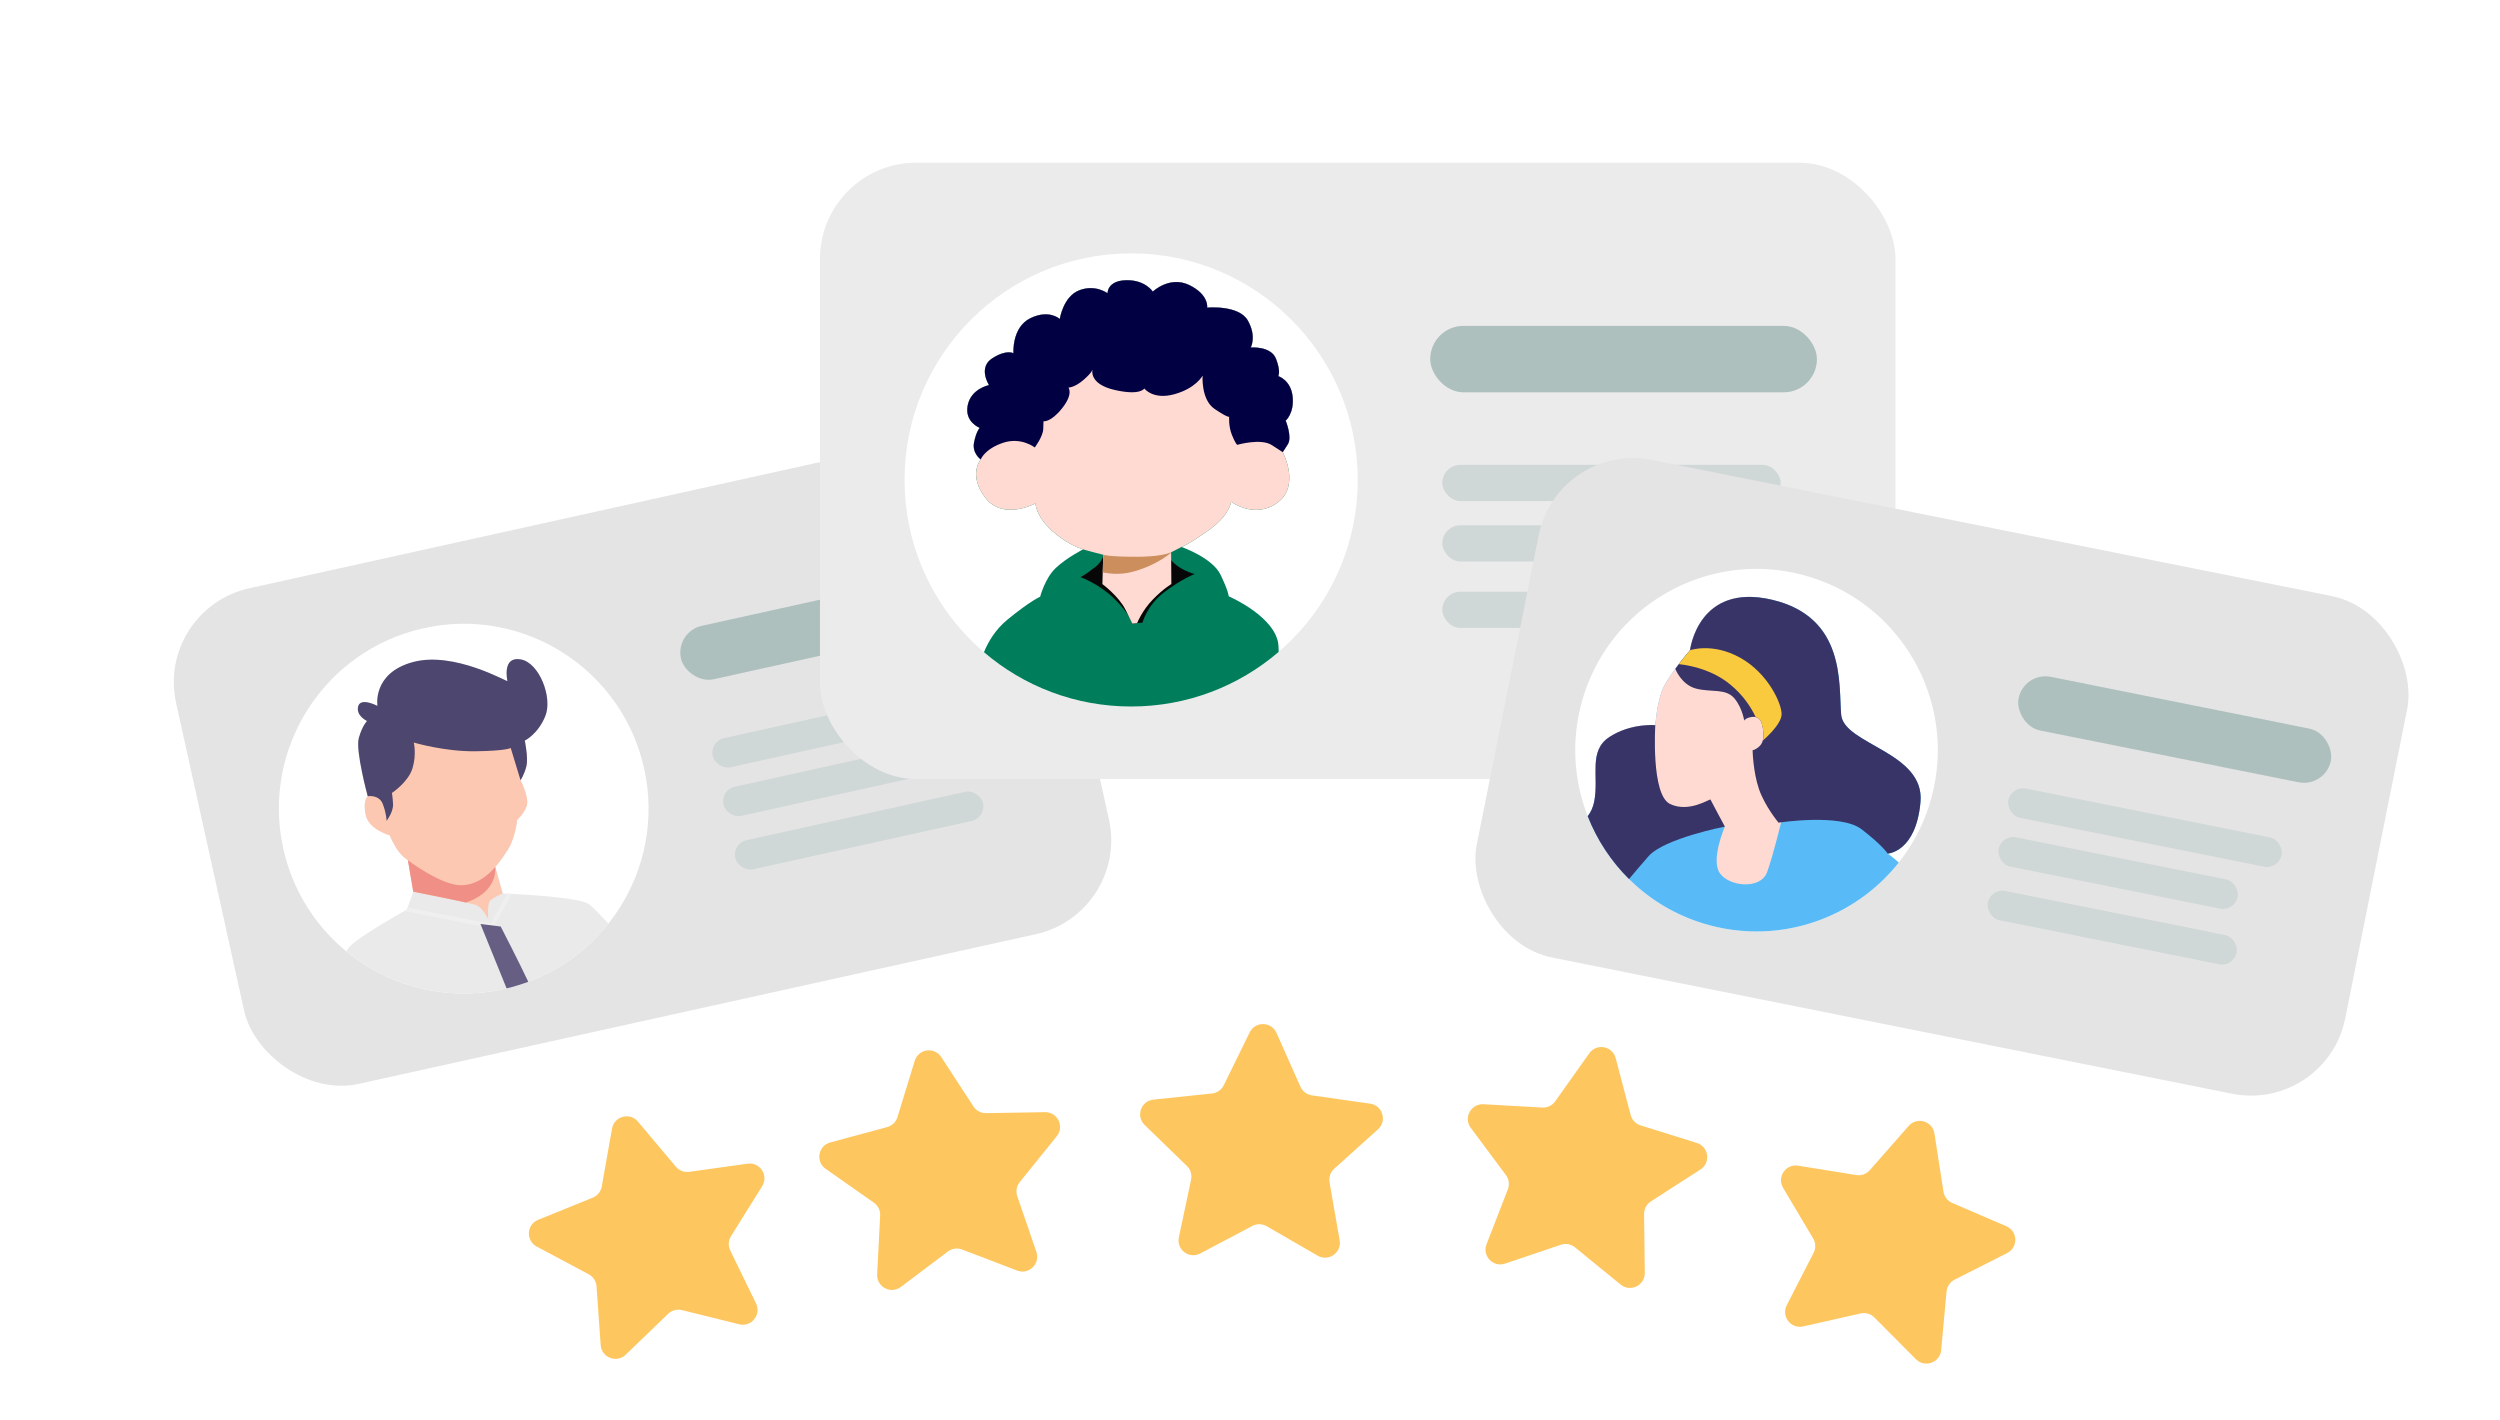 <svg width="338" height="192" viewBox="0 0 338 192" fill="none" xmlns="http://www.w3.org/2000/svg">
<g filter="url(#filter0_d_4455_3224)">
<path d="M78.749 150.578C79.045 148.907 81.157 148.341 82.249 149.64L87.376 155.738C87.819 156.264 88.501 156.526 89.183 156.431L97.073 155.331C98.754 155.096 99.945 156.93 99.047 158.37L94.832 165.13C94.468 165.714 94.43 166.444 94.731 167.063L98.216 174.227C98.958 175.753 97.582 177.452 95.936 177.043L88.203 175.124C87.535 174.958 86.829 175.147 86.334 175.625L80.597 181.153C79.375 182.331 77.335 181.547 77.214 179.855L76.65 171.908C76.602 171.221 76.204 170.608 75.596 170.285L68.566 166.537C67.068 165.739 67.183 163.556 68.755 162.919L76.139 159.926C76.777 159.668 77.237 159.1 77.357 158.422L78.749 150.578Z" fill="#FDC65E"/>
</g>
<g filter="url(#filter1_d_4455_3224)">
<path d="M119.671 141.421C120.168 139.799 122.332 139.494 123.259 140.915L127.607 147.591C127.983 148.167 128.629 148.51 129.317 148.499L137.282 148.364C138.979 148.336 139.938 150.3 138.872 151.621L133.868 157.819C133.435 158.355 133.309 159.075 133.532 159.725L136.121 167.26C136.673 168.865 135.101 170.384 133.516 169.778L126.074 166.934C125.431 166.688 124.707 166.79 124.158 167.204L117.792 171.995C116.436 173.015 114.506 171.989 114.592 170.295L114.997 162.338C115.032 161.651 114.712 160.994 114.148 160.599L107.625 156.025C106.236 155.051 106.614 152.898 108.253 152.457L115.945 150.384C116.609 150.204 117.135 149.696 117.337 149.038L119.671 141.421Z" fill="#FDC65E"/>
</g>
<g filter="url(#filter2_d_4455_3224)">
<path d="M164.958 137.577C165.705 136.054 167.891 136.095 168.581 137.645L171.82 144.923C172.1 145.552 172.683 145.993 173.364 146.09L181.251 147.217C182.931 147.456 183.568 149.548 182.306 150.683L176.385 156.013C175.874 156.473 175.635 157.164 175.753 157.842L177.119 165.691C177.41 167.363 175.618 168.615 174.148 167.766L167.249 163.781C166.653 163.437 165.922 163.424 165.314 163.745L158.272 167.47C156.771 168.263 155.027 166.946 155.38 165.286L157.038 157.493C157.181 156.82 156.968 156.121 156.474 155.642L150.756 150.095C149.538 148.913 150.252 146.847 151.939 146.67L159.863 145.838C160.547 145.767 161.146 145.348 161.45 144.73L164.958 137.577Z" fill="#FDC65E"/>
</g>
<g filter="url(#filter3_d_4455_3224)">
<path d="M210.872 140.404C211.853 139.02 214.004 139.41 214.437 141.051L216.469 148.754C216.644 149.419 217.15 149.948 217.807 150.153L225.411 152.528C227.031 153.034 227.324 155.2 225.898 156.118L219.199 160.431C218.621 160.804 218.274 161.448 218.282 162.136L218.374 170.102C218.393 171.799 216.424 172.747 215.109 171.674L208.937 166.637C208.404 166.202 207.685 166.071 207.033 166.291L199.485 168.84C197.877 169.383 196.366 167.803 196.981 166.221L199.865 158.794C200.114 158.153 200.015 157.428 199.605 156.876L194.848 150.485C193.835 149.124 194.871 147.199 196.565 147.294L204.519 147.742C205.206 147.781 205.865 147.464 206.263 146.902L210.872 140.404Z" fill="#FDC65E"/>
</g>
<g filter="url(#filter4_d_4455_3224)">
<path d="M254.052 150.226C255.172 148.951 257.271 149.562 257.532 151.238L258.756 159.11C258.862 159.79 259.31 160.368 259.942 160.64L267.26 163.789C268.819 164.459 268.887 166.644 267.373 167.41L260.264 171.007C259.65 171.318 259.239 171.923 259.176 172.608L258.443 180.541C258.286 182.231 256.229 182.97 255.033 181.767L249.415 176.118C248.93 175.63 248.228 175.426 247.557 175.578L239.786 177.332C238.13 177.706 236.791 175.978 237.566 174.468L241.202 167.38C241.516 166.767 241.494 166.037 241.142 165.445L237.072 158.596C236.205 157.138 237.435 155.33 239.11 155.6L246.975 156.868C247.654 156.978 248.342 156.73 248.796 156.213L254.052 150.226Z" fill="#FDC65E"/>
</g>
<g filter="url(#filter5_d_4455_3224)">
<rect x="17" y="78.342" width="119.749" height="68.62" rx="13" transform="rotate(-12.466 17 78.342)" fill="#E5E4E4"/>
<path fill-rule="evenodd" clip-rule="evenodd" d="M53.301 80.927C66.777 77.948 80.115 86.457 83.094 99.932C86.073 113.408 77.564 126.746 64.089 129.725C50.614 132.704 37.275 124.195 34.296 110.72C31.317 97.245 39.826 83.906 53.301 80.927Z" fill="white"/>
<path fill-rule="evenodd" clip-rule="evenodd" d="M78.255 120.878C74.813 125.212 69.917 128.438 64.092 129.725C56.289 131.45 48.534 129.324 42.807 124.612C42.99 124.29 43.299 123.919 43.811 123.491C45.535 122.053 51.013 118.964 51.013 118.964L51.876 116.559L51.154 112.307C51.154 112.307 50.19 111.737 49.477 110.491C48.764 109.245 48.695 108.932 48.695 108.932C48.695 108.932 45.887 108.186 45.449 106.205C45.011 104.224 45.722 103.647 45.722 103.647C45.722 103.647 44.034 97.495 44.512 95.785C44.991 94.076 45.625 93.48 45.625 93.48C45.625 93.48 44.103 92.777 44.423 91.504C44.742 90.23 47.033 91.437 47.033 91.437C47.033 91.437 46.304 86.986 51.863 85.502C57.423 84.018 64.647 88.254 64.609 88.08C64.571 87.906 63.881 84.705 66.404 85.149C68.926 85.594 70.736 90.316 69.735 92.798C68.734 95.279 66.954 96.129 66.954 96.129C66.954 96.129 67.439 98.446 67.175 99.561C66.911 100.677 66.379 101.487 66.379 101.487C66.379 101.487 67.573 103.839 67.229 104.917C66.884 105.996 65.923 106.846 65.923 106.846C65.923 106.846 65.689 109.25 64.664 110.88C63.639 112.51 62.955 113.208 62.955 113.208L63.967 116.794C63.967 116.794 74.389 117.187 75.689 118.285C76.433 118.914 77.489 120.035 78.255 120.878Z" fill="#EAEAEA"/>
<path fill-rule="evenodd" clip-rule="evenodd" d="M50.707 119.135C50.899 119.026 51.008 118.965 51.008 118.965L51.105 118.694L60.996 120.641L62.364 120.812L64.588 116.821C64.768 116.829 64.98 116.84 65.221 116.852L62.672 121.424L60.92 121.204L60.9 121.201L50.919 119.236L50.707 119.135Z" fill="#EFEFEF"/>
<path fill-rule="evenodd" clip-rule="evenodd" d="M67.426 128.742C66.479 129.094 65.5 129.392 64.493 129.632C63.425 127.031 60.957 120.922 60.957 120.922L63.694 121.265C63.694 121.265 66.105 125.928 67.426 128.742Z" fill="#675F83"/>
<path fill-rule="evenodd" clip-rule="evenodd" d="M51.873 116.559L51.152 112.307C51.152 112.307 50.188 111.737 49.475 110.491C48.762 109.245 48.693 108.932 48.693 108.932C48.693 108.932 45.885 108.186 45.447 106.205C45.009 104.224 45.72 103.647 45.72 103.647C45.72 103.647 45.354 102.313 45.011 100.714C46.182 99.284 47.862 97.657 50.086 95.82C54.271 92.362 62.509 94.096 67.197 97.753C67.261 98.393 67.285 99.086 67.173 99.561C66.909 100.677 66.377 101.487 66.377 101.487C66.377 101.487 67.571 103.838 67.227 104.917C66.882 105.996 65.921 106.846 65.921 106.846C65.921 106.846 65.687 109.249 64.662 110.88C63.637 112.51 62.953 113.208 62.953 113.208L63.965 116.794C63.965 116.794 62.663 117.337 62.253 117.792C61.843 118.247 62.02 120.286 62.02 120.286C62.02 120.286 61.248 118.688 60.376 118.371C59.504 118.053 51.873 116.559 51.873 116.559Z" fill="#FDC8B1"/>
<path fill-rule="evenodd" clip-rule="evenodd" d="M51.875 116.559L51.154 112.307C51.154 112.307 55.593 115.692 58.344 115.685C61.095 115.679 62.955 113.208 62.955 113.208C62.955 113.208 63.366 115.979 60.075 117.581C59.735 117.747 59.371 117.894 58.992 118.023C56.541 117.473 51.875 116.559 51.875 116.559Z" fill="#F08F86"/>
<path fill-rule="evenodd" clip-rule="evenodd" d="M45.72 103.647C45.72 103.647 44.032 97.495 44.51 95.785C44.989 94.076 45.623 93.48 45.623 93.48C45.623 93.48 44.101 92.777 44.421 91.504C44.74 90.23 47.031 91.437 47.031 91.437C47.031 91.437 46.302 86.986 51.861 85.502C57.421 84.018 64.645 88.254 64.607 88.08C64.569 87.906 63.879 84.705 66.402 85.149C68.924 85.594 70.734 90.316 69.733 92.798C68.732 95.279 66.952 96.129 66.952 96.129C66.952 96.129 67.436 98.446 67.173 99.561C66.909 100.677 66.377 101.487 66.377 101.487L65.048 97.124C65.048 97.124 64.515 97.515 60.298 97.572C56.082 97.629 51.945 96.393 51.945 96.393C51.945 96.393 52.337 98.002 51.767 99.877C51.198 101.753 48.986 103.208 48.986 103.208C48.986 103.208 49.086 103.66 49.139 104.724C49.191 105.788 48.269 106.976 48.269 106.976C48.269 106.976 48.249 105.978 47.745 104.686C47.24 103.393 45.72 103.647 45.72 103.647Z" fill="#4D466F"/>
<rect x="87.266" y="81.411" width="43.056" height="7.4" rx="3.7" transform="rotate(-12.466 87.266 81.411)" fill="#ADC0BE"/>
<rect x="91.918" y="96.229" width="37.674" height="4.036" rx="2.018" transform="rotate(-12.466 91.918 96.229)" fill="#D0D7D7"/>
<rect x="93.375" y="102.798" width="32.965" height="4.036" rx="2.018" transform="rotate(-12.466 93.375 102.798)" fill="#D0D7D7"/>
<rect x="94.969" y="110.023" width="34.31" height="4.036" rx="2.018" transform="rotate(-12.466 94.969 110.023)" fill="#D0D7D7"/>
</g>
<g filter="url(#filter6_d_4455_3224)">
<rect x="106.859" y="19" width="145.409" height="83.324" rx="13" fill="#ECEBEB"/>
<path fill-rule="evenodd" clip-rule="evenodd" d="M148.931 31.254C165.849 31.254 179.565 44.969 179.565 61.888C179.565 78.806 165.849 92.521 148.931 92.521C132.012 92.521 118.297 78.806 118.297 61.888C118.297 44.969 132.012 31.254 148.931 31.254Z" fill="white"/>
<path fill-rule="evenodd" clip-rule="evenodd" d="M168.878 85.135C163.518 89.739 156.549 92.522 148.929 92.522C141.334 92.522 134.385 89.756 129.032 85.178C129.563 83.871 130.528 82.143 132.225 80.758C135.397 78.168 136.627 77.682 136.627 77.682C136.627 77.682 137.275 75.189 138.716 73.814C140.156 72.438 142.438 71.272 142.438 71.272C142.438 71.272 140.367 70.722 138.181 68.715C135.996 66.708 135.996 65.057 135.996 65.057C135.996 65.057 131.642 67.436 129.23 64.312C126.818 61.188 128.599 59.116 128.599 59.116C128.599 59.116 127.401 58.291 127.692 56.818C127.984 55.345 128.453 54.843 128.453 54.843C128.453 54.843 126.381 54.066 126.834 51.8C127.287 49.534 129.716 49.064 129.716 49.064C129.716 49.064 128.194 46.717 130.136 45.455C132.079 44.192 133.018 44.759 133.018 44.759C133.018 44.759 132.775 41.246 135.316 40.016C137.858 38.786 139.282 40.129 139.282 40.129C139.282 40.129 139.735 37.086 141.92 36.244C144.106 35.403 145.74 36.649 145.74 36.649C145.74 36.649 145.675 34.95 148.249 34.885C150.823 34.82 151.859 36.422 151.859 36.422C151.859 36.422 154.141 34.237 156.812 35.548C159.483 36.86 159.208 38.592 159.208 38.592C159.208 38.592 163.497 38.187 164.711 40.34C165.925 42.493 165.1 43.982 165.1 43.982C165.1 43.982 167.835 43.755 168.515 45.503C169.195 47.252 168.822 47.85 168.822 47.85C168.822 47.85 170.538 48.385 170.765 50.635C170.992 52.884 169.826 53.872 169.826 53.872C169.826 53.872 170.733 56.073 170.118 57.061C169.502 58.048 169.421 58.129 169.421 58.129C169.421 58.129 171.833 62.596 168.758 64.927C165.682 67.258 162.445 64.83 162.445 64.83C162.445 64.83 162.315 66.676 159.24 68.812C156.164 70.949 155.744 70.949 155.744 70.949C155.744 70.949 159.92 72.406 161.02 74.704C162.121 77.003 162.121 77.618 162.121 77.618C162.121 77.618 168.725 80.467 168.855 84.416L168.878 85.135Z" fill="#007D5B"/>
<path fill-rule="evenodd" clip-rule="evenodd" d="M145.611 69.136C145.611 69.136 145.902 72.244 144.154 73.604C142.406 74.963 142.082 75.028 142.082 75.028C142.082 75.028 144.575 75.902 146.679 77.974C148.783 80.046 149.091 81.309 149.091 81.309L150.467 81.179C150.467 81.179 151.05 78.848 153.445 77.035C155.841 75.222 157.524 74.607 157.524 74.607C157.524 74.607 155.226 74.089 153.995 72.309C152.765 70.528 145.611 69.136 145.611 69.136Z" fill="#070707"/>
<path fill-rule="evenodd" clip-rule="evenodd" d="M142.438 71.272C142.438 71.272 140.367 70.722 138.181 68.715C135.996 66.708 135.996 65.057 135.996 65.057C135.996 65.057 131.642 67.436 129.23 64.312C126.818 61.188 128.599 59.116 128.599 59.116C128.599 59.116 127.401 58.291 127.692 56.818C127.984 55.345 128.453 54.843 128.453 54.843C128.453 54.843 126.381 54.066 126.834 51.8C127.287 49.534 129.716 49.064 129.716 49.064C129.716 49.064 128.194 46.717 130.136 45.455C132.079 44.192 133.018 44.759 133.018 44.759C133.018 44.759 132.775 41.246 135.316 40.016C137.858 38.786 139.282 40.129 139.282 40.129C139.282 40.129 139.735 37.086 141.92 36.244C144.106 35.403 145.74 36.649 145.74 36.649C145.74 36.649 145.675 34.95 148.249 34.885C150.823 34.82 151.859 36.422 151.859 36.422C151.859 36.422 154.141 34.237 156.812 35.548C159.483 36.86 159.208 38.592 159.208 38.592C159.208 38.592 163.497 38.187 164.711 40.34C165.925 42.493 165.1 43.982 165.1 43.982C165.1 43.982 167.835 43.755 168.515 45.503C169.195 47.252 168.822 47.85 168.822 47.85C168.822 47.85 170.538 48.385 170.765 50.635C170.992 52.884 169.826 53.872 169.826 53.872C169.826 53.872 170.733 56.073 170.118 57.061C169.502 58.048 169.421 58.129 169.421 58.129C169.421 58.129 171.833 62.596 168.758 64.927C165.682 67.258 162.445 64.83 162.445 64.83C162.445 64.83 162.315 66.676 159.24 68.812C157.103 70.297 156.248 70.749 155.925 70.888C155.847 70.907 155.786 70.927 155.744 70.949C154.465 71.616 154.335 71.661 154.335 71.661L154.367 75.967C154.367 75.967 153.331 76.55 151.875 78.039C150.418 79.528 149.738 81.244 149.738 81.244L149.09 81.309C149.09 81.309 149.09 81.309 148.184 79.463C147.277 77.618 145.044 75.967 145.044 75.967L145.157 72.001C145.157 72.001 145.157 72.001 143.895 71.678C142.632 71.354 142.438 71.272 142.438 71.272Z" fill="#FFDAD2"/>
<path fill-rule="evenodd" clip-rule="evenodd" d="M154.336 71.669L154.337 71.725C153.784 72.18 151.857 73.631 148.946 74.348C147.563 74.689 146.214 74.611 145.09 74.393L145.158 72.001C145.158 72.001 145.805 72.276 149.642 72.276C152.643 72.276 153.921 71.853 154.336 71.669Z" fill="#CB8E5C"/>
<path fill-rule="evenodd" clip-rule="evenodd" d="M128.599 59.116C128.599 59.116 127.401 58.291 127.692 56.818C127.984 55.345 128.453 54.843 128.453 54.843C128.453 54.843 126.381 54.066 126.834 51.8C127.287 49.534 129.716 49.064 129.716 49.064C129.716 49.064 128.194 46.717 130.136 45.455C132.079 44.192 133.018 44.759 133.018 44.759C133.018 44.759 132.775 41.246 135.316 40.016C137.858 38.786 139.282 40.129 139.282 40.129C139.282 40.129 139.735 37.086 141.92 36.244C144.106 35.403 145.74 36.649 145.74 36.649C145.74 36.649 145.675 34.95 148.249 34.885C150.823 34.82 151.859 36.422 151.859 36.422C151.859 36.422 154.141 34.237 156.812 35.548C159.483 36.86 159.208 38.592 159.208 38.592C159.208 38.592 163.497 38.187 164.711 40.34C165.925 42.493 165.1 43.982 165.1 43.982C165.1 43.982 167.835 43.755 168.515 45.503C169.195 47.252 168.822 47.85 168.822 47.85C168.822 47.85 170.538 48.385 170.765 50.635C170.992 52.884 169.826 53.872 169.826 53.872C169.826 53.872 170.733 56.073 170.118 57.061C169.502 58.048 169.421 58.129 169.421 58.129C169.421 58.129 169.421 58.129 167.948 57.174C166.475 56.219 163.27 57.142 163.27 57.142C163.27 57.142 163.011 56.964 162.542 55.766C162.073 54.568 162.186 53.338 162.186 53.338C162.186 53.338 162.073 53.548 160.211 52.286C158.349 51.023 158.592 47.786 158.592 47.786C158.592 47.786 157.702 49.485 154.788 50.295C151.875 51.104 150.709 49.518 150.709 49.518C150.709 49.518 150.208 50.537 146.663 49.712C143.118 48.887 143.717 46.944 143.717 46.944C143.717 46.944 143.684 47.332 142.486 48.368C141.289 49.404 140.447 49.404 140.447 49.404C140.447 49.404 141.159 50.23 139.605 52.188C138.051 54.147 137.08 53.953 137.08 53.953C137.08 53.953 137.08 53.953 137.048 54.989C137.015 56.025 135.899 57.498 135.899 57.498C135.899 57.498 134.037 56.025 131.56 56.883C129.084 57.741 128.599 59.116 128.599 59.116Z" fill="#010042"/>
<rect x="189.367" y="41.056" width="52.282" height="8.986" rx="4.493" fill="#ADC0BE"/>
<rect x="191" y="59.845" width="45.747" height="4.901" rx="2.451" fill="#D0D7D7"/>
<rect x="191" y="68.014" width="40.028" height="4.901" rx="2.451" fill="#D0D7D7"/>
<rect x="191" y="77" width="41.662" height="4.901" rx="2.451" fill="#D0D7D7"/>
</g>
<g filter="url(#filter7_d_4455_3224)">
<rect x="206.586" y="55.623" width="119.749" height="68.62" rx="13" transform="rotate(11.328 206.586 55.623)" fill="#E5E4E4"/>
<path fill-rule="evenodd" clip-rule="evenodd" d="M239.824 73.751C252.898 77.254 260.657 90.692 257.154 103.766C253.65 116.84 240.212 124.598 227.139 121.095C214.065 117.592 206.306 104.154 209.809 91.08C213.313 78.006 226.751 70.248 239.824 73.751Z" fill="white"/>
<path fill-rule="evenodd" clip-rule="evenodd" d="M252.714 112.619C246.83 120.059 236.884 123.706 227.139 121.095C219.316 118.999 213.398 113.346 210.655 106.343C211.056 105.851 211.383 105.191 211.551 104.308C212.191 100.93 210.705 97.531 213.59 95.642C216.474 93.753 219.796 94.039 219.796 94.039C219.796 94.039 219.971 91.481 220.645 89.528C221.32 87.576 224.491 83.914 224.491 83.914C224.491 83.914 225.552 74.74 235.571 77.085C245.59 79.43 244.578 88.56 244.925 92.618C245.273 96.675 256.261 97.656 255.651 104.44C255.042 111.224 251.217 111.407 251.217 111.407C251.217 111.407 251.907 111.871 252.714 112.619Z" fill="#58BBF7"/>
<path fill-rule="evenodd" clip-rule="evenodd" d="M211.906 98.043C212.131 97.107 212.606 96.286 213.59 95.642C216.475 93.753 219.797 94.039 219.797 94.039C219.797 94.039 219.972 91.481 220.646 89.528C221.32 87.576 224.492 83.914 224.492 83.914C224.492 83.914 225.215 77.671 231.094 76.802C235.435 78.888 239.638 83.213 242.122 88.564C247.005 99.085 236.963 106.55 236.963 106.55C236.963 106.55 235.792 111.484 234.92 113.893C234.048 116.302 229.817 115.886 228.53 114.069C227.242 112.251 229.203 107.755 229.203 107.755C229.203 107.755 224.537 105.863 224.177 105.653C224.177 105.653 223.513 107.288 219.351 106.475C216.154 105.85 213.267 101.745 211.906 98.043Z" fill="#FFDAD2"/>
<path fill-rule="evenodd" clip-rule="evenodd" d="M216.245 114.848C213.805 112.43 211.903 109.526 210.656 106.343C211.056 105.851 211.384 105.192 211.551 104.308C212.192 100.931 210.706 97.531 213.59 95.642C216.475 93.753 219.796 94.039 219.796 94.039C219.796 94.039 219.204 103.433 221.775 104.689C224.346 105.944 227.202 103.953 227.257 104.1C227.312 104.247 229.203 107.755 229.203 107.755C229.203 107.755 220.998 109.351 218.878 111.766C217.778 113.019 216.867 114.099 216.245 114.848Z" fill="#383468"/>
<path fill-rule="evenodd" clip-rule="evenodd" d="M222.499 86.421C223.494 85.066 224.491 83.914 224.491 83.914C224.491 83.914 225.552 74.74 235.571 77.085C245.589 79.43 244.578 88.56 244.925 92.618C245.273 96.675 256.261 97.656 255.651 104.44C255.042 111.224 251.217 111.407 251.217 111.407C251.217 111.407 250.544 110.321 247.697 108.124C244.851 105.926 236.46 107.227 236.46 107.227C236.46 107.227 234.63 105.038 233.82 102.706C233.01 100.375 232.95 97.433 232.95 97.433C232.95 97.433 233.397 97.383 233.942 96.83C234.486 96.278 234.593 95.174 234.166 93.738C233.739 92.302 231.819 93.128 231.832 93.433C231.844 93.738 231.673 91.842 230.502 90.434C229.331 89.025 227.357 89.629 225.327 89.104C223.297 88.579 222.499 86.421 222.499 86.421Z" fill="#383468"/>
<path fill-rule="evenodd" clip-rule="evenodd" d="M222.973 85.788C223.786 84.725 224.489 83.914 224.489 83.914C224.489 83.914 227.496 82.833 231.261 84.918C235.025 87.003 236.902 91.13 236.873 92.576C236.844 94.022 234.329 96.122 234.329 96.122L234.329 96.122C234.497 95.523 234.452 94.706 234.164 93.738C234.022 93.26 233.715 93.033 233.368 92.954C232.728 91.586 231.67 89.975 229.93 88.545C227.652 86.673 224.917 86.01 222.973 85.788Z" fill="#FACA3E"/>
<rect x="269.641" y="86.779" width="43.056" height="7.4" rx="3.7" transform="rotate(11.328 269.641 86.779)" fill="#ADC0BE"/>
<rect x="267.922" y="102.215" width="37.674" height="4.036" rx="2.018" transform="rotate(11.328 267.922 102.215)" fill="#D0D7D7"/>
<rect x="266.602" y="108.812" width="32.965" height="4.036" rx="2.018" transform="rotate(11.328 266.602 108.812)" fill="#D0D7D7"/>
<rect x="265.148" y="116.068" width="34.31" height="4.036" rx="2.018" transform="rotate(11.328 265.148 116.068)" fill="#D0D7D7"/>
</g>
<defs>
<filter id="filter0_d_4455_3224" x="67.508" y="148.926" width="35.848" height="34.791" filterUnits="userSpaceOnUse" color-interpolation-filters="sRGB">
<feFlood flood-opacity="0" result="BackgroundImageFix"/>
<feColorMatrix in="SourceAlpha" type="matrix" values="0 0 0 0 0 0 0 0 0 0 0 0 0 0 0 0 0 0 127 0" result="hardAlpha"/>
<feOffset dx="4" dy="2"/>
<feComposite in2="hardAlpha" operator="out"/>
<feColorMatrix type="matrix" values="0 0 0 0 0 0 0 0 0 0 0 0 0 0 0 0 0 0 0.25 0"/>
<feBlend mode="normal" in2="BackgroundImageFix" result="effect1_dropShadow_4455_3224"/>
<feBlend mode="normal" in="SourceGraphic" in2="effect1_dropShadow_4455_3224" result="shape"/>
</filter>
<filter id="filter1_d_4455_3224" x="106.773" y="140.007" width="36.547" height="34.394" filterUnits="userSpaceOnUse" color-interpolation-filters="sRGB">
<feFlood flood-opacity="0" result="BackgroundImageFix"/>
<feColorMatrix in="SourceAlpha" type="matrix" values="0 0 0 0 0 0 0 0 0 0 0 0 0 0 0 0 0 0 127 0" result="hardAlpha"/>
<feOffset dx="4" dy="2"/>
<feComposite in2="hardAlpha" operator="out"/>
<feColorMatrix type="matrix" values="0 0 0 0 0 0 0 0 0 0 0 0 0 0 0 0 0 0 0.25 0"/>
<feBlend mode="normal" in2="BackgroundImageFix" result="effect1_dropShadow_4455_3224"/>
<feBlend mode="normal" in="SourceGraphic" in2="effect1_dropShadow_4455_3224" result="shape"/>
</filter>
<filter id="filter2_d_4455_3224" x="150.145" y="136.458" width="36.824" height="33.581" filterUnits="userSpaceOnUse" color-interpolation-filters="sRGB">
<feFlood flood-opacity="0" result="BackgroundImageFix"/>
<feColorMatrix in="SourceAlpha" type="matrix" values="0 0 0 0 0 0 0 0 0 0 0 0 0 0 0 0 0 0 127 0" result="hardAlpha"/>
<feOffset dx="4" dy="2"/>
<feComposite in2="hardAlpha" operator="out"/>
<feColorMatrix type="matrix" values="0 0 0 0 0 0 0 0 0 0 0 0 0 0 0 0 0 0 0.25 0"/>
<feBlend mode="normal" in2="BackgroundImageFix" result="effect1_dropShadow_4455_3224"/>
<feBlend mode="normal" in="SourceGraphic" in2="effect1_dropShadow_4455_3224" result="shape"/>
</filter>
<filter id="filter3_d_4455_3224" x="194.449" y="139.56" width="36.367" height="34.569" filterUnits="userSpaceOnUse" color-interpolation-filters="sRGB">
<feFlood flood-opacity="0" result="BackgroundImageFix"/>
<feColorMatrix in="SourceAlpha" type="matrix" values="0 0 0 0 0 0 0 0 0 0 0 0 0 0 0 0 0 0 127 0" result="hardAlpha"/>
<feOffset dx="4" dy="2"/>
<feComposite in2="hardAlpha" operator="out"/>
<feColorMatrix type="matrix" values="0 0 0 0 0 0 0 0 0 0 0 0 0 0 0 0 0 0 0.25 0"/>
<feBlend mode="normal" in2="BackgroundImageFix" result="effect1_dropShadow_4455_3224"/>
<feBlend mode="normal" in="SourceGraphic" in2="effect1_dropShadow_4455_3224" result="shape"/>
</filter>
<filter id="filter4_d_4455_3224" x="236.785" y="149.544" width="35.684" height="34.816" filterUnits="userSpaceOnUse" color-interpolation-filters="sRGB">
<feFlood flood-opacity="0" result="BackgroundImageFix"/>
<feColorMatrix in="SourceAlpha" type="matrix" values="0 0 0 0 0 0 0 0 0 0 0 0 0 0 0 0 0 0 127 0" result="hardAlpha"/>
<feOffset dx="4" dy="2"/>
<feComposite in2="hardAlpha" operator="out"/>
<feColorMatrix type="matrix" values="0 0 0 0 0 0 0 0 0 0 0 0 0 0 0 0 0 0 0.25 0"/>
<feBlend mode="normal" in2="BackgroundImageFix" result="effect1_dropShadow_4455_3224"/>
<feBlend mode="normal" in="SourceGraphic" in2="effect1_dropShadow_4455_3224" result="shape"/>
</filter>
<filter id="filter5_d_4455_3224" x="19.496" y="54.99" width="130.746" height="91.857" filterUnits="userSpaceOnUse" color-interpolation-filters="sRGB">
<feFlood flood-opacity="0" result="BackgroundImageFix"/>
<feColorMatrix in="SourceAlpha" type="matrix" values="0 0 0 0 0 0 0 0 0 0 0 0 0 0 0 0 0 0 127 0" result="hardAlpha"/>
<feOffset dx="4" dy="4"/>
<feComposite in2="hardAlpha" operator="out"/>
<feColorMatrix type="matrix" values="0 0 0 0 0 0 0 0 0 0 0 0 0 0 0 0 0 0 0.25 0"/>
<feBlend mode="normal" in2="BackgroundImageFix" result="effect1_dropShadow_4455_3224"/>
<feBlend mode="normal" in="SourceGraphic" in2="effect1_dropShadow_4455_3224" result="shape"/>
</filter>
<filter id="filter6_d_4455_3224" x="106.859" y="19" width="149.41" height="86.324" filterUnits="userSpaceOnUse" color-interpolation-filters="sRGB">
<feFlood flood-opacity="0" result="BackgroundImageFix"/>
<feColorMatrix in="SourceAlpha" type="matrix" values="0 0 0 0 0 0 0 0 0 0 0 0 0 0 0 0 0 0 127 0" result="hardAlpha"/>
<feOffset dx="4" dy="3"/>
<feComposite in2="hardAlpha" operator="out"/>
<feColorMatrix type="matrix" values="0 0 0 0 0 0 0 0 0 0 0 0 0 0 0 0 0 0 0.25 0"/>
<feBlend mode="normal" in2="BackgroundImageFix" result="effect1_dropShadow_4455_3224"/>
<feBlend mode="normal" in="SourceGraphic" in2="effect1_dropShadow_4455_3224" result="shape"/>
</filter>
<filter id="filter7_d_4455_3224" x="195.406" y="57.92" width="130.297" height="90.209" filterUnits="userSpaceOnUse" color-interpolation-filters="sRGB">
<feFlood flood-opacity="0" result="BackgroundImageFix"/>
<feColorMatrix in="SourceAlpha" type="matrix" values="0 0 0 0 0 0 0 0 0 0 0 0 0 0 0 0 0 0 127 0" result="hardAlpha"/>
<feOffset dx="4" dy="4"/>
<feComposite in2="hardAlpha" operator="out"/>
<feColorMatrix type="matrix" values="0 0 0 0 0 0 0 0 0 0 0 0 0 0 0 0 0 0 0.25 0"/>
<feBlend mode="normal" in2="BackgroundImageFix" result="effect1_dropShadow_4455_3224"/>
<feBlend mode="normal" in="SourceGraphic" in2="effect1_dropShadow_4455_3224" result="shape"/>
</filter>
</defs>
</svg>